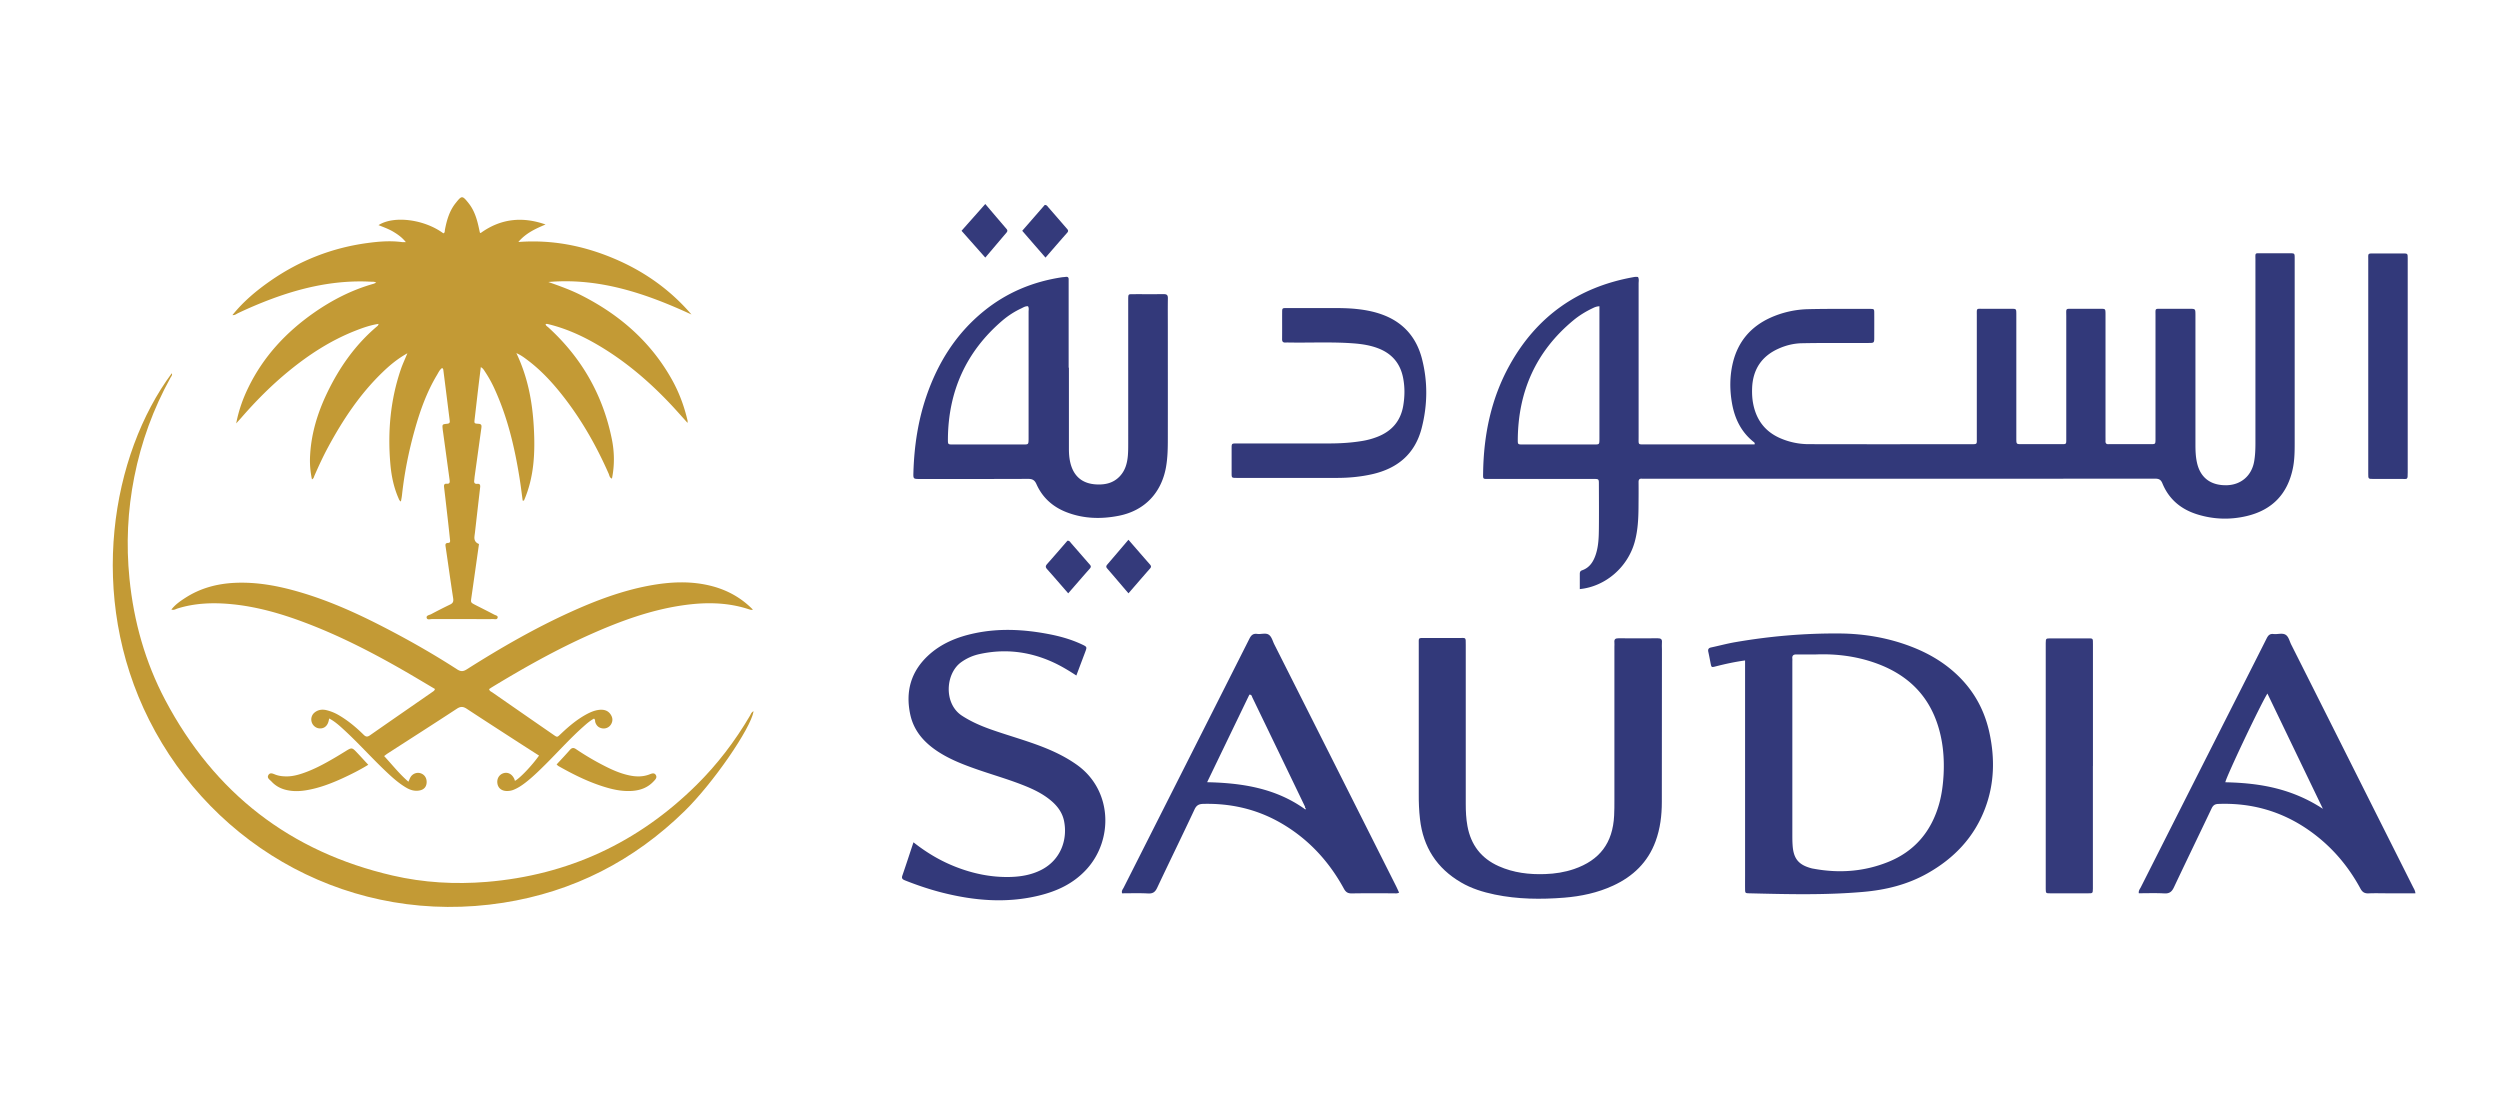 <svg xmlns="http://www.w3.org/2000/svg" width="532" height="235" fill="none" viewBox="0 0 532 235"><g clip-path="url(#a)"><path fill="#32397a" d="M336.182 125.41v-3.258c0-.379.068-.643.489-.792 1.673-.585 2.469-1.939 2.97-3.556.535-1.744.58-3.533.603-5.311.034-3.144.012-6.298 0-9.442 0-1.124-.011-1.124-1.138-1.135H317.01c-1.525 0-1.422.16-1.4-1.388.126-8.03 1.707-15.716 5.61-22.771 5.757-10.416 14.564-16.611 26.181-18.745.376-.069.762-.149 1.172-.057.25.447.125.929.125 1.4v32.647c0 1.744-.182 1.56 1.502 1.56h23.177c.069-.263 0-.355-.113-.447-2.708-2.122-4.119-4.99-4.7-8.34-.5-2.868-.489-5.747.194-8.592 1.092-4.497 3.8-7.663 7.976-9.567a20.7 20.7 0 0 1 8.067-1.824c4.369-.103 8.75-.046 13.13-.058.888 0 .911.023.911.964.011 1.664 0 3.327 0 4.979 0 1.296 0 1.307-1.241 1.307h-7.145c-2.344 0-4.676.012-7.02.058-1.707.034-3.357.436-4.904 1.124-3.596 1.583-5.507 4.382-5.678 8.351-.046 1.228.011 2.444.273 3.648.717 3.361 2.606 5.748 5.746 7.101a15.2 15.2 0 0 0 5.939 1.25c11.572.035 23.132.012 34.704.012 1.274 0 1.149-.023 1.149-1.273V67.157c0-1.675-.148-1.434 1.468-1.445 1.945-.012 3.902 0 5.848 0 1.07 0 1.081.011 1.092 1.043V93.37c.012 1.136.012 1.148 1.138 1.148h8.318c1.24 0 1.172.057 1.172-1.24v-25.96c0-1.812-.239-1.594 1.581-1.605h5.723c1.024 0 1.036.011 1.047 1.09V92.9c0 .31.012.608 0 .918-.034.493.159.746.671.7h8.966c.979 0 .99-.023 1.002-1.01V67.145c0-1.571-.171-1.433 1.354-1.433h5.848c1.286 0 1.286 0 1.297 1.25v27.543c0 1.308.034 2.616.319 3.912.694 3.201 2.878 4.898 6.292 4.841 3.072-.057 5.348-2.008 5.882-5.059.228-1.296.273-2.604.273-3.912V55.341c0-1.64-.216-1.445 1.457-1.445h5.848c1.036 0 1.047.011 1.047 1.078v39.462c0 1.755-.034 3.5-.387 5.22-1.126 5.472-4.403 8.867-9.796 10.152-3.528.838-7.055.734-10.525-.344-3.448-1.067-6.042-3.189-7.442-6.608-.318-.78-.739-.998-1.536-.998-36.216.023-72.444.012-108.661.012-.171 0-.353.011-.523 0-.558-.057-.763.172-.751.746.022 1.789 0 3.579-.012 5.38-.022 2.455-.148 4.898-.796 7.273-1.479 5.426-6.224 9.544-11.72 10.095zm4.187-60.238c-.671.023-1.092.241-1.524.448-1.457.7-2.822 1.537-4.062 2.57-7.931 6.584-11.731 15.119-11.8 25.42 0 .953.023.975 1.036.975h15.201c1.127 0 1.127 0 1.138-1.135V65.184z"/><path fill="#c39a35" d="M49.453 67.065c2.31-2.88 5.097-5.22 8.101-7.307 6.247-4.337 13.13-7.032 20.64-8.042 2.446-.333 4.915-.528 7.384-.195.194.023.399 0 .785 0-.819-1.02-1.74-1.652-2.696-2.225-.967-.574-2.037-.952-3.118-1.388 3.266-2.088 9.751-1.24 13.79 1.743.387-.126.285-.482.342-.757.387-2.03.956-4.015 2.264-5.655 1.309-1.64 1.411-1.71 2.754-.023 1.285 1.606 1.843 3.544 2.253 5.518.056.252.102.504.17.757 0 .034.069.046.16.103 4.255-3.086 8.874-3.556 13.813-1.824-2.094.895-4.142 1.79-5.792 3.728 7.146-.539 13.802.78 20.219 3.465 6.44 2.695 12.027 6.607 16.624 11.964-9.683-4.473-19.594-7.858-30.46-6.917 2.378.838 4.734 1.675 6.975 2.81 8.17 4.13 14.849 9.912 19.366 18.034 1.513 2.719 2.583 5.621 3.288 8.661.023.115 0 .23 0 .482-1.035-1.147-1.98-2.214-2.947-3.27-4.813-5.208-10.115-9.796-16.248-13.376-3.277-1.915-6.702-3.452-10.4-4.359-.204-.046-.409-.114-.614-.011.057.356.364.493.58.688 7.066 6.447 11.617 14.363 13.518 23.792.557 2.753.591 5.552.022 8.386-.523-.184-.535-.677-.694-1.033-2.628-5.976-5.837-11.609-9.876-16.725-2.242-2.845-4.711-5.483-7.635-7.64-.591-.436-1.183-.883-2.139-1.308 2.435 5.093 3.402 10.325 3.709 15.682.308 5.368.103 10.691-2.093 15.704h-.273c-.216-1.617-.41-3.235-.672-4.852-1.035-6.482-2.537-12.837-5.279-18.848a26 26 0 0 0-2.014-3.66c-.239-.344-.41-.757-.944-1.043-.194 1.606-.387 3.131-.569 4.669-.251 2.122-.49 4.256-.74 6.378-.102.906-.114.963.785 1.01.751.034.706.424.637.951-.477 3.419-.944 6.837-1.422 10.245-.034.263-.045.527-.079.78-.091.527.034.86.648.803.535-.046.66.229.603.722-.375 3.212-.739 6.424-1.104 9.625-.034.298-.091.608-.113.906q-.103 1.16.967 1.549c-.535 3.797-1.07 7.594-1.616 11.391-.148 1.055-.171 1.055.819 1.572 1.354.688 2.708 1.365 4.051 2.076.284.149.808.207.717.631-.114.505-.637.298-.99.31-1.684.023-3.379 0-5.075 0h-7.93c-.387 0-1.013.241-1.115-.287-.091-.505.569-.562.933-.746a105 105 0 0 1 4.062-2.065c.625-.298.75-.665.648-1.33-.557-3.625-1.058-7.262-1.593-10.887-.068-.47-.17-.872.524-.895.534-.011.42-.458.386-.791-.204-1.95-.42-3.912-.648-5.862a809 809 0 0 0-.603-5.208c-.057-.47.034-.78.58-.734.672.057.66-.356.592-.849-.455-3.327-.91-6.665-1.366-9.992-.034-.264-.08-.516-.102-.78-.102-1.01-.102-1.032.933-1.136.432-.046.626-.172.569-.63-.455-3.637-.91-7.274-1.377-10.91-.011-.103-.125-.207-.227-.344-.546.378-.785.952-1.093 1.468-2.196 3.648-3.618 7.64-4.756 11.724-1.274 4.543-2.196 9.166-2.708 13.858-.045.436-.136.86-.227 1.376-.33-.183-.41-.447-.512-.699-1.013-2.306-1.514-4.75-1.73-7.228-.603-6.905-.011-13.697 2.253-20.281.364-1.056.842-2.065 1.365-3.338-2.139 1.193-3.811 2.604-5.381 4.13-4.734 4.588-8.34 10.014-11.47 15.807-1.08 1.996-2.025 4.05-2.935 6.126-.114.275-.148.596-.523.768a19 19 0 0 1-.387-5.208c.261-4.657 1.615-9.005 3.606-13.169 2.595-5.403 5.974-10.233 10.56-14.121.159-.138.352-.253.386-.585-1.684.252-3.265.802-4.813 1.41-5.302 2.065-10.024 5.128-14.416 8.742-3.64 2.994-6.94 6.32-10.024 9.877-.284.321-.58.642-1.035 1.147.546-2.81 1.422-5.242 2.56-7.583 3.22-6.642 8.067-11.838 14.052-16.014 3.88-2.696 8.033-4.818 12.584-6.103.16-.046.307-.126.592-.252-.376-.241-.706-.184-1.002-.195-7.395-.413-14.461 1.124-21.345 3.694a91 91 0 0 0-7.054 2.994c-.376.183-.729.504-1.207.39l.023.023z"/><path fill="#33397a" d="M371.363 140.54c-2.241.31-4.266.757-6.28 1.273-.888.23-.888.207-1.07-.676-.159-.815-.307-1.629-.489-2.444-.114-.527.068-.803.603-.918 1.729-.367 3.448-.837 5.2-1.135 7.316-1.262 14.689-1.893 22.107-1.836 5.269.035 10.423.918 15.372 2.834 2.845 1.101 5.507 2.535 7.908 4.439 4.529 3.591 7.43 8.214 8.648 13.904 1.16 5.414 1.046 10.772-.911 15.98-2.321 6.194-6.599 10.68-12.277 13.88-4.267 2.409-8.897 3.545-13.744 3.958-8.045.7-16.101.493-24.145.298-.91-.023-.922-.046-.933-.952-.011-.964 0-1.927 0-2.879V140.54zm14.997-1.273h-4.153c-.592 0-.876.275-.797.895.023.218 0 .436 0 .653v36.686c0 .781 0 1.572.057 2.352.182 2.857 1.252 4.176 3.983 4.91q.255.069.512.103c5.404.998 10.706.62 15.815-1.434 5.644-2.26 9.205-6.481 10.866-12.355.581-2.064.842-4.187.956-6.32.182-3.694-.171-7.331-1.365-10.841-2.23-6.562-6.873-10.623-13.233-12.86-4.085-1.434-8.329-1.961-12.641-1.789m-158.896-61.04v17.31c0 .964.068 1.916.284 2.856.683 2.96 2.572 4.555 5.598 4.692 1.901.092 3.619-.309 4.973-1.766 1.126-1.216 1.536-2.708 1.684-4.302.079-.918.079-1.836.079-2.753V63.577c.023-.952.023-.975.911-.975 2.207-.011 4.414.012 6.633-.011.671 0 .91.195.899.895-.034 2.053-.012 4.106-.012 6.16 0 7.915.012 15.819 0 23.734 0 2.008-.034 4.015-.386 6.011-.979 5.495-4.552 9.269-10.025 10.359-3.754.746-7.509.654-11.127-.745-2.913-1.125-5.132-3.086-6.418-5.977-.409-.929-.933-1.136-1.866-1.124-7.623.034-15.246.023-22.881.023-1.502 0-1.479 0-1.434-1.492.171-5.483.967-10.863 2.742-16.071 2.447-7.17 6.338-13.376 12.255-18.171 4.881-3.958 10.456-6.264 16.623-7.193.262-.034.524-.034.774-.08.432-.058.66.092.637.562v18.756h.057zm-8.704-13.055c-.547-.057-.99.24-1.445.459a18 18 0 0 0-3.937 2.523c-7.783 6.631-11.606 15.12-11.663 25.364 0 1.055.012 1.067 1.081 1.067h14.94c1.126 0 1.126-.012 1.149-1.147V66.33c0-.378.114-.78-.125-1.158"/><path fill="#32397a" d="M311.913 155.453v15.602c0 1.571.068 3.143.352 4.691.728 4.05 2.936 6.918 6.668 8.581 3.163 1.411 6.485 1.801 9.899 1.675 2.082-.069 4.13-.39 6.121-1.067 5.473-1.881 8.249-5.552 8.534-11.38.057-1.089.057-2.179.057-3.28v-32.648c0-.31.034-.62 0-.918-.08-.711.239-.884.899-.884 2.776.023 5.541.023 8.317 0 .66 0 .967.184.899.884-.046.482 0 .963 0 1.445 0 10.841 0 21.681-.023 32.511 0 2.856-.341 5.678-1.331 8.362-1.638 4.474-4.813 7.491-9.046 9.441-3.311 1.526-6.827 2.272-10.422 2.559-4.938.39-9.865.344-14.746-.666-2.515-.527-4.95-1.273-7.18-2.581-5.154-3.005-8.067-7.514-8.738-13.479-.205-1.778-.273-3.568-.262-5.369v-31.73c0-1.572-.171-1.434 1.366-1.434h7.145c1.57 0 1.491-.252 1.491 1.446z"/><path fill="#c39a35" d="M160.253 129.711c-.352.161-.671 0-1.001-.092-4.642-1.502-9.376-1.491-14.143-.78-6.781 1.01-13.153 3.35-19.4 6.126-7.304 3.247-14.257 7.158-21.083 11.311-.182.115-.353.241-.535.356.057.436.432.539.694.723 4.244 2.948 8.488 5.896 12.743 8.833 1.15.791.956.791 1.923-.115 1.616-1.526 3.311-2.948 5.268-4.027.842-.458 1.718-.849 2.674-.975 1.047-.137 2.003.069 2.606 1.056.398.642.432 1.319.045 1.984a1.82 1.82 0 0 1-1.888.884c-.763-.127-1.241-.574-1.48-1.308-.079-.23.046-.528-.273-.769-.819.436-1.536 1.056-2.241 1.687-2.833 2.512-5.359 5.345-8.044 8.018-1.389 1.377-2.788 2.753-4.336 3.946-.762.585-1.558 1.113-2.446 1.48-.489.207-.99.287-1.525.276-1.058-.023-1.797-.608-1.957-1.561-.17-.998.319-1.881 1.218-2.202.933-.321 1.832.103 2.332 1.113.08.149.114.321.171.493 1.001-.493 3.63-3.247 5.132-5.38-1.457-.929-2.902-1.859-4.347-2.788-3.686-2.386-7.373-4.761-11.037-7.17-.74-.481-1.297-.539-2.082-.023-4.904 3.212-9.842 6.367-14.769 9.545-.216.137-.41.31-.728.539 1.707 1.835 3.22 3.786 5.166 5.46.205-.436.307-.757.49-1.032.466-.723 1.387-1.032 2.16-.746.809.287 1.275 1.033 1.23 1.95-.046.872-.512 1.457-1.388 1.664-1.07.252-2.06-.035-2.981-.585-1.616-.952-3.004-2.214-4.358-3.499-3.061-2.902-5.871-6.068-8.989-8.913-.922-.849-1.866-1.687-3.015-2.295-.091.356-.137.654-.25.929-.33.826-.99 1.239-1.821 1.182-.74-.046-1.4-.574-1.638-1.285a1.89 1.89 0 0 1 .625-2.122c.74-.574 1.582-.688 2.47-.482a9.6 9.6 0 0 1 2.64 1.067c1.968 1.147 3.697 2.593 5.313 4.187.478.47.819.459 1.33.103 4.45-3.108 8.921-6.194 13.382-9.292.182-.126.364-.229.443-.573-2.32-1.365-4.653-2.776-7.02-4.13-6.679-3.82-13.506-7.307-20.708-10.015-5.04-1.904-10.206-3.384-15.577-3.9-3.857-.367-7.703-.252-11.458.918-.398.126-.773.424-1.32.229.831-1.067 1.9-1.801 2.982-2.501 3.185-2.053 6.713-2.994 10.445-3.177 4.733-.23 9.307.631 13.824 1.95 6.816 1.985 13.21 4.967 19.48 8.271 4.801 2.524 9.5 5.231 14.063 8.179.774.505 1.308.493 2.07 0 7.158-4.531 14.485-8.764 22.2-12.251 5.302-2.398 10.729-4.44 16.464-5.53 4.505-.849 9.023-1.101 13.528.081 3.345.883 6.258 2.512 8.693 5.001v-.023z"/><path fill="#32397a" d="M297.724 189.948c-.432.241-.83.149-1.195.149-2.946 0-5.893-.034-8.84.023-.854.011-1.286-.241-1.707-1.009-3.266-5.989-7.771-10.795-13.711-14.145-5.04-2.833-10.468-4.038-16.225-3.9-.933.023-1.445.309-1.855 1.193-2.605 5.564-5.313 11.081-7.93 16.634-.421.906-.899 1.296-1.946 1.238-1.843-.103-3.698-.034-5.53-.034-.17-.539.148-.849.319-1.182 8.92-17.654 17.852-35.309 26.761-52.975.387-.769.785-1.159 1.673-1.044.808.115 1.752-.264 2.423.149.66.413.854 1.377 1.229 2.111a42512 42512 0 0 1 25.874 51.369c.228.459.433.93.66 1.411zm-20.139-17.827c.079.069.182.172.273.069s0-.184-.114-.218c-.023-.126-.011-.264-.068-.379-3.721-7.731-7.441-15.452-11.173-23.172-.114-.23-.126-.631-.638-.597-2.969 6.149-5.95 12.332-8.988 18.63 7.486.161 14.541 1.285 20.719 5.667zm177.556 17.977c-.091-.574.227-.906.421-1.285 5.325-10.542 10.65-21.085 15.986-31.616 3.596-7.112 7.214-14.224 10.798-21.348.341-.677.694-1.021 1.468-.929.853.103 1.832-.276 2.548.149.672.401.842 1.376 1.218 2.111 5.53 10.978 11.037 21.956 16.555 32.946 3.106 6.195 6.224 12.378 9.33 18.572.205.413.489.815.535 1.4h-5.883c-1.342 0-2.685-.046-4.027.011-.877.046-1.366-.218-1.81-1.055-2.719-5.025-6.394-9.223-11.082-12.47-5.769-3.992-12.163-5.77-19.138-5.506-.751.023-1.126.31-1.445.987-2.651 5.586-5.359 11.15-7.999 16.748-.444.941-.944 1.365-2.036 1.308-1.81-.103-3.619-.035-5.428-.035zm27.364-42.514c-1.593 2.57-8.852 17.907-8.954 18.882 3.641.081 7.259.402 10.797 1.297s6.839 2.306 9.968 4.359c-3.926-8.145-7.84-16.29-11.811-24.538"/><path fill="#33397a" d="M194.376 179.234c2.868 2.26 5.815 3.992 9.023 5.243 3.675 1.434 7.476 2.225 11.413 2.145 2.355-.046 4.653-.424 6.781-1.514 4.164-2.134 5.609-6.47 4.847-10.348-.353-1.824-1.422-3.258-2.833-4.428-1.798-1.502-3.88-2.466-6.019-3.303-3.516-1.377-7.146-2.375-10.684-3.66-2.617-.941-5.177-2.007-7.498-3.556-2.834-1.904-4.973-4.336-5.712-7.801-1.036-4.887.159-9.097 3.811-12.504 2.788-2.592 6.19-3.957 9.842-4.737 5.212-1.113 10.423-.849 15.611.126 2.515.47 4.973 1.147 7.305 2.248 1.081.516 1.07.528.649 1.652-.615 1.629-1.229 3.258-1.866 4.956-1.684-1.102-3.311-2.077-5.052-2.868-5.018-2.271-10.218-2.879-15.6-1.686a10.4 10.4 0 0 0-3.777 1.663c-3.436 2.386-3.857 8.845.068 11.426 1.946 1.273 4.039 2.179 6.212 2.948 3.801 1.342 7.692 2.386 11.435 3.889 2.424.975 4.734 2.133 6.873 3.659 7.509 5.369 7.737 15.888 2.059 22.152-2.821 3.108-6.371 4.737-10.32 5.678-6.815 1.629-13.585 1.055-20.31-.631-2.73-.688-5.393-1.583-8.021-2.627-.501-.195-.819-.39-.592-1.032.797-2.306 1.548-4.623 2.367-7.09z"/><path fill="#c39a35" d="M160.367 151.358c-.614 3.683-8.602 15.28-14.666 21.223-10.832 10.599-23.701 17.184-38.606 19.524-32.075 5.013-61.624-11.609-75.358-38.9-13.29-26.396-7.999-56.474 4.813-73.773.194.401-.114.653-.262.929-3.675 6.63-6.235 13.685-7.714 21.13-1.422 7.159-1.752 14.363-1.024 21.636.91 9.097 3.345 17.758 7.6 25.822 10.491 19.846 26.637 32.339 48.392 37.363 6.588 1.526 13.3 1.904 20.025 1.354 17.318-1.434 32.2-8.329 44.625-20.603 4.449-4.394 8.215-9.338 11.39-14.741.205-.344.296-.803.796-.964z"/><path fill="#33397a" d="M274.99 101.698h-11.821c-1.07 0-1.081-.012-1.081-1.044v-5.243c0-1.032.011-1.044 1.092-1.044h19.491c2.389 0 4.756-.126 7.122-.516a16 16 0 0 0 3.255-.872c3.072-1.181 5.006-3.338 5.564-6.665.329-1.961.352-3.911-.023-5.862-.603-3.143-2.412-5.242-5.382-6.355-1.639-.62-3.345-.883-5.075-1.02-4.46-.345-8.92-.127-13.38-.184-.387 0-.786-.023-1.172 0-.558.034-.763-.195-.751-.758.022-1.88 0-3.762.011-5.632 0-.93.023-.94.933-.952h9.228c1.911 0 3.811 0 5.712.206 2.082.218 4.107.631 6.041 1.423 4.153 1.709 6.725 4.852 7.84 9.165 1.263 4.91 1.195 9.866-.068 14.776-1.434 5.53-5.177 8.58-10.571 9.797-2.457.55-4.961.78-7.475.78z"/><path fill="#343a7b" d="M445.367 163.002v26.097c-.023.987-.023.998-1.013.998h-8.055c-.945 0-.945-.022-.967-.917v-52.322c.022-.987.022-1.01 1.024-1.01h7.668c1.434 0 1.354-.126 1.354 1.32v25.834z"/><path fill="#32397a" d="M512.362 77.826v22.668c0 1.686 0 1.422-1.377 1.422h-5.974c-1.035 0-1.047-.011-1.047-1.101V55.353c0-1.514-.204-1.41 1.377-1.422h5.974c1.035 0 1.047.011 1.047 1.09z"/><path fill="#c39a35" d="M78.376 162.738c-1.832 1.124-3.64 2.03-5.484 2.879-2.526 1.159-5.109 2.134-7.862 2.57-1.332.206-2.663.241-3.994-.058-1.263-.275-2.355-.849-3.243-1.801-.364-.401-1.047-.745-.683-1.388s1.002-.286 1.514-.091c.83.309 1.672.378 2.548.367 1.093-.023 2.14-.287 3.163-.631 2.435-.815 4.677-2.031 6.884-3.327.751-.436 1.49-.895 2.219-1.342 1.456-.906 1.456-.906 2.674.39.74.78 1.456 1.583 2.264 2.443zm40.074-.069c.967-1.044 1.923-2.053 2.833-3.097.433-.482.785-.505 1.32-.138a57 57 0 0 0 5.814 3.441c1.73.895 3.505 1.698 5.428 2.111 1.467.321 2.912.356 4.335-.183.478-.184 1.058-.448 1.388.137.318.551-.137.975-.501 1.354-1.229 1.308-2.776 1.881-4.517 2.008-1.786.126-3.539-.161-5.257-.654-3.686-1.044-7.1-2.731-10.422-4.612-.148-.08-.262-.218-.444-.378z"/><path fill="#343a7b" d="M204.617 49.113c1.672-1.893 3.322-3.74 5.052-5.702a955 955 0 0 0 4.517 5.3c.307.367.17.585-.08.883-1.445 1.687-2.867 3.384-4.437 5.22-1.707-1.927-3.357-3.786-5.052-5.702m22.699 77.146c-1.581-1.812-3.026-3.498-4.494-5.139-.364-.413-.353-.677 0-1.09 1.468-1.652 2.913-3.326 4.323-4.955.456-.046.592.286.774.493 1.286 1.468 2.56 2.948 3.846 4.416.262.299.558.54.171.987-1.525 1.721-3.016 3.453-4.62 5.288m-4.836-71.444a2443 2443 0 0 1-4.949-5.702c1.638-1.881 3.231-3.705 4.79-5.495.432-.023.58.287.762.494 1.286 1.468 2.56 2.948 3.846 4.428.25.298.569.539.171.986-1.525 1.721-3.027 3.465-4.62 5.3zm17.659 60.053c1.582 1.824 3.05 3.522 4.54 5.22.262.298.376.527.057.883-1.513 1.721-3.015 3.464-4.597 5.288-1.57-1.824-3.049-3.579-4.551-5.311-.25-.298-.205-.516.023-.791 1.467-1.71 2.935-3.43 4.517-5.289z"/><path fill="#c39a35" d="M49.442 67.054s0 .057-.012.091c0-.022.023-.045.034-.068zm110.8 62.68.012-.023z"/></g><defs><clipPath id="a"><path fill="#fff" d="M24 42h490v151H24z"/></clipPath></defs></svg>